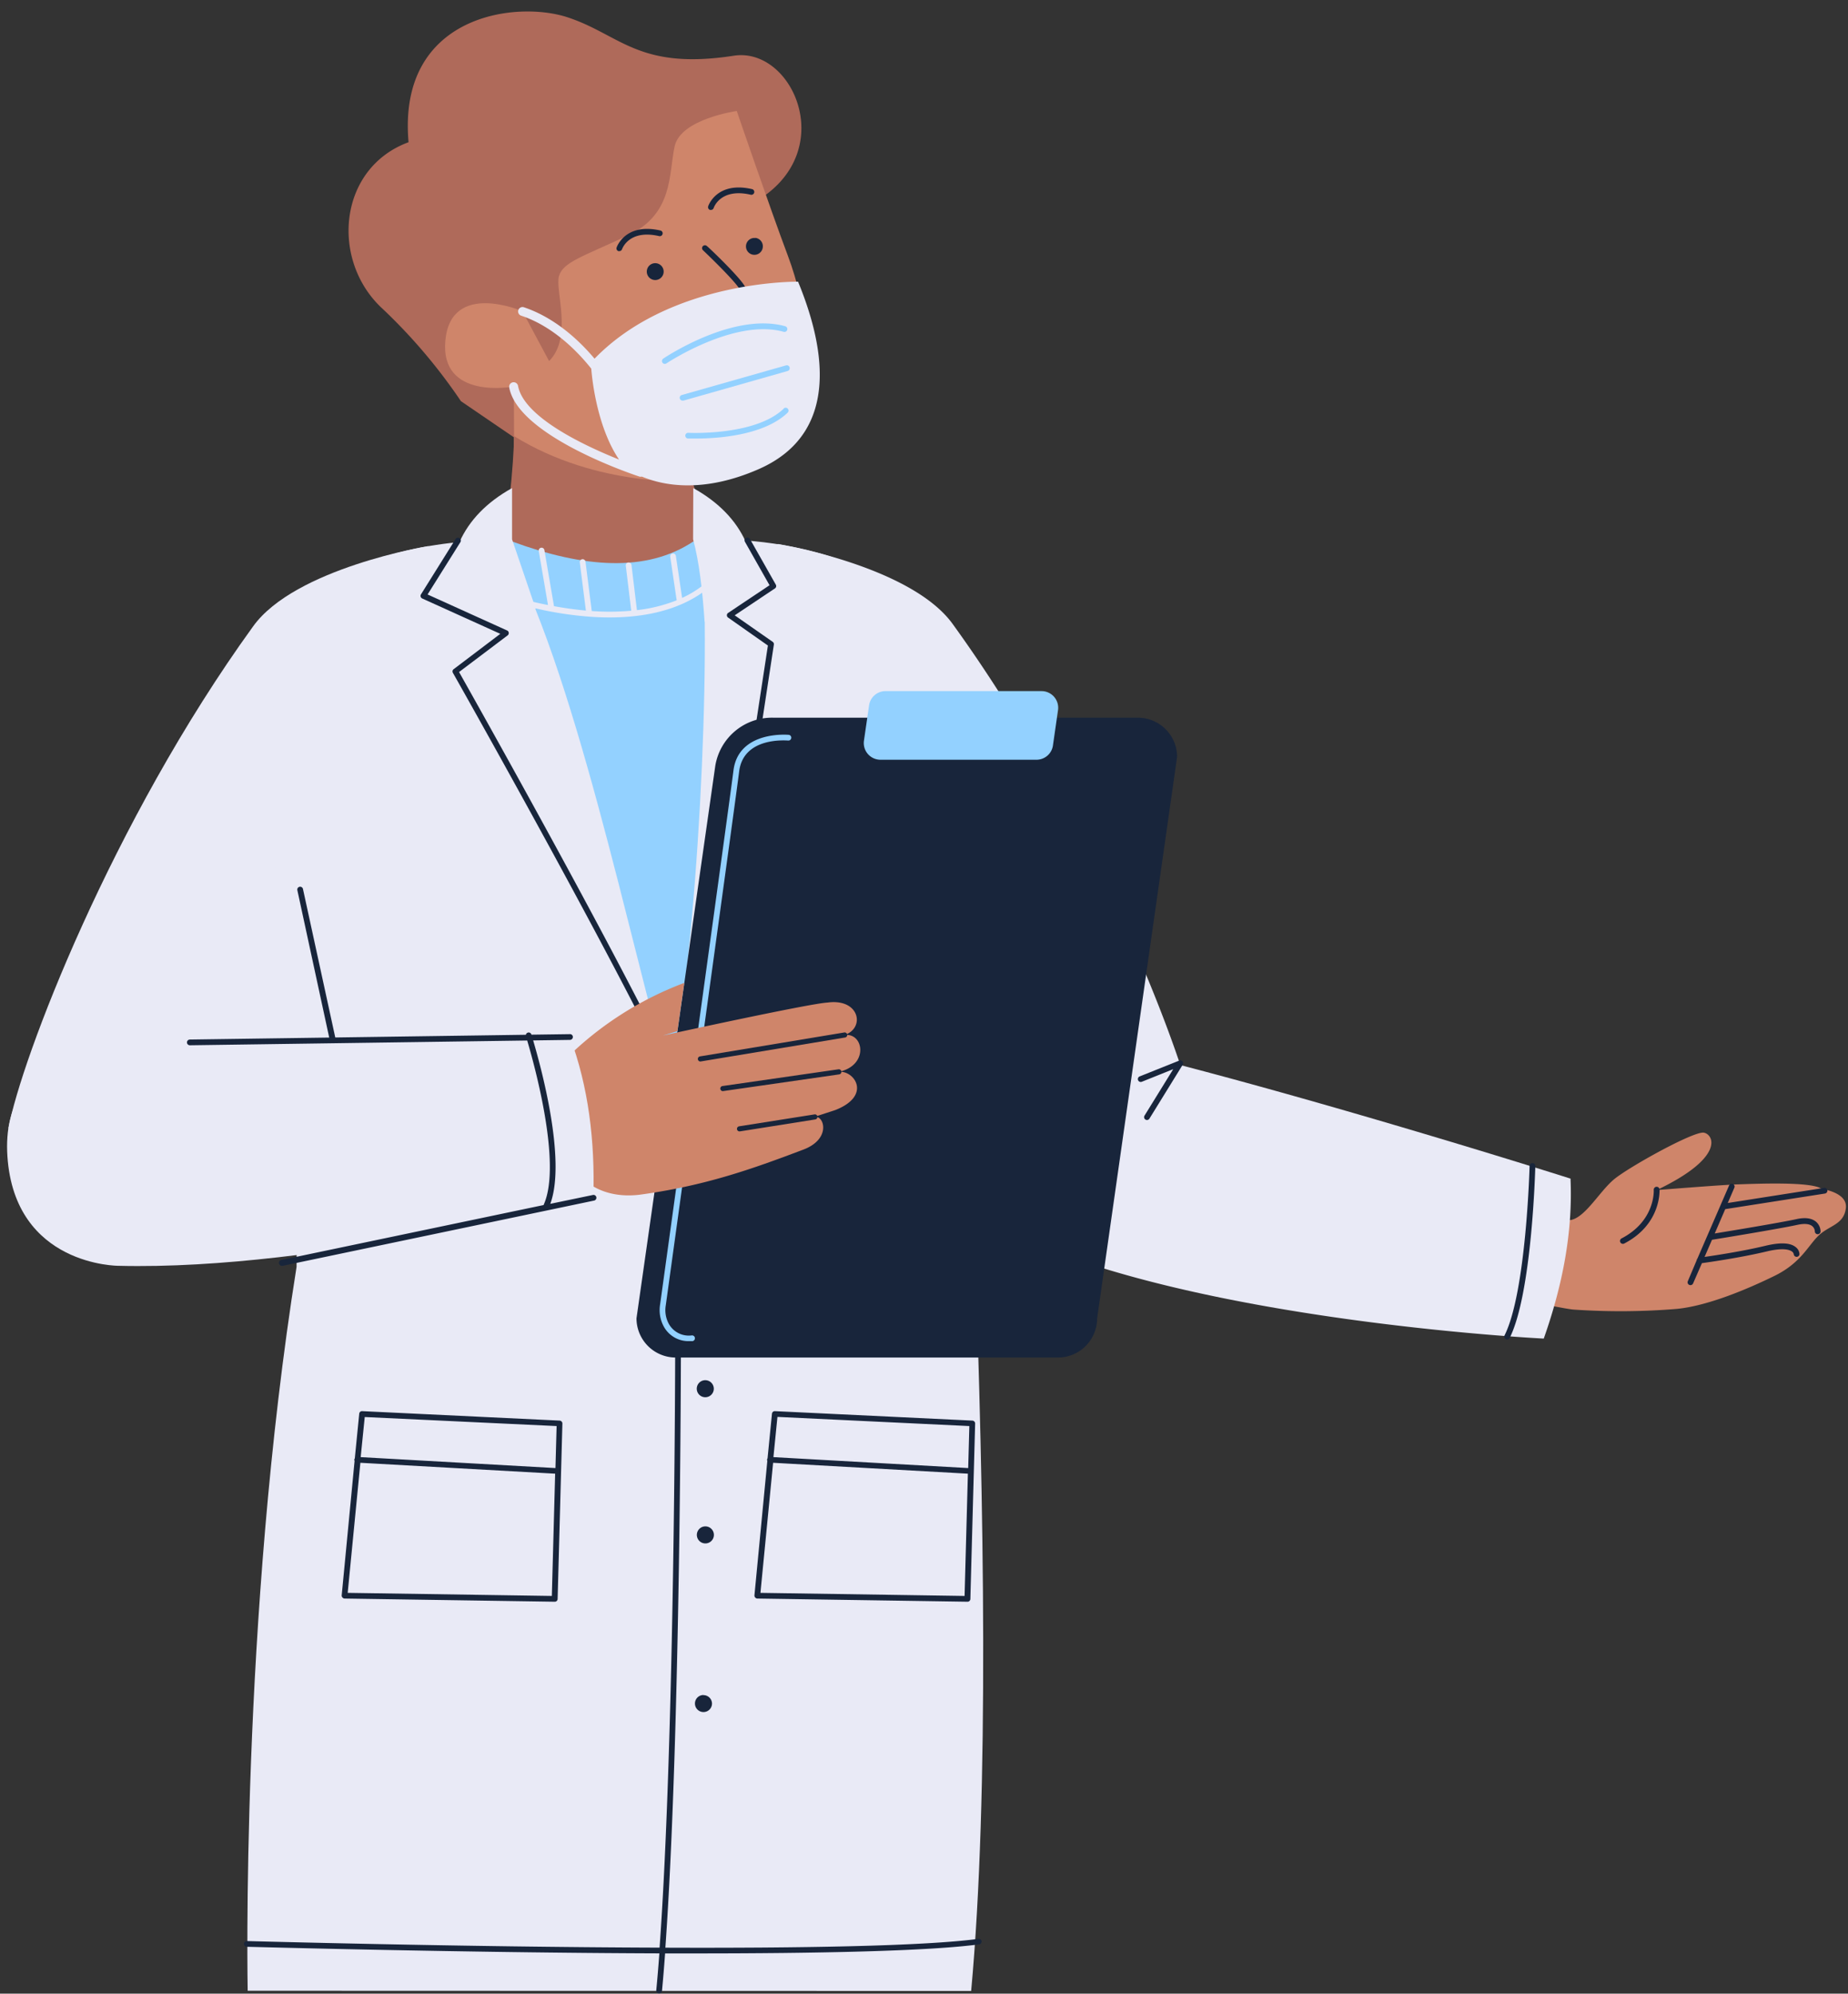 <?xml version="1.0" encoding="UTF-8" standalone="no"?><svg xmlns="http://www.w3.org/2000/svg" xmlns:xlink="http://www.w3.org/1999/xlink" fill="#000000" height="451.4" preserveAspectRatio="xMidYMid meet" version="1" viewBox="-1.6 -2.6 418.5 451.4" width="418.5" zoomAndPan="magnify"><rect x="-1.6" y="-2.6" width="418.5" height="451.4" fill="#333333" stroke="none"/><g data-name="Layer 3"><g id="change1_1"><path d="M260.33,242.74s27.28,14.21,32.85,16,57.72,15.55,61,14.88,6.47-6.46,9.71-9.18,18.11-11,20.37-10.58,4.81,5.61-10.68,13c0,0,14.56-1.18,18.46-1.3s16.21-.66,18.76.94c.07.14,6.1.8,5.61,4.5s-3.7,3.82-6.13,6.12-4,6.22-10.06,9.18-14.95,6.73-22,7.45a155.14,155.14,0,0,1-23.53.16c-5.08-.47-48.47-10.45-54.83-10.08s-26.14-3-35-7.19c-10.62-5.05-47.63-5.39-47.63-5.39S260.49,242.23,260.33,242.74Z" fill="#cf856a"/></g><g id="change2_1"><path d="M102.78,88.23a124.7,124.7,0,0,0-18-21.16C73.23,56.18,75,35.47,90.92,29.6,88.39.92,115.05-2.62,127,1.34s16,12,37.56,8.68c15.73-2.46,27.62,30.82-7.72,37.49l-38,51.68Z" fill="#af6a5a"/></g><g id="change1_2"><path d="M122.75,79.15c5.45-5.46,1.25-16.21,2.25-19.3s5-4.22,15.49-9.09,9.32-14,10.69-20.23,14.07-8,14.07-8,7.41,21.7,11.57,32.77,7.71,30.07.73,40.47-22.38,10.54-22.38,10.54c-2.51,7.72,5.82,16.06,5.82,16.06l11.06,1.29s-6.55,14.94-21.24,20-32.27-6.32-32.27-6.32c.59-5.06-6.34-14-6.34-14,3.42-7.3,2.5-38.42,2.5-38.42S98,88.12,99.26,74.48s17.44-6.62,17.44-6.62Z" fill="#cf856a"/></g><g id="change3_1"><path d="M160,79.33a19.53,19.53,0,0,1-8.09-1.8.57.57,0,0,1-.25-.78.58.58,0,0,1,.78-.24c.39.2,9.82,4.94,17.56-2.28a.59.59,0,0,1,.82,0,.58.58,0,0,1,0,.82A15.41,15.41,0,0,1,160,79.33Z" fill="#18253b"/></g><g id="change3_2"><path d="M159.51,85.65a7.94,7.94,0,0,1-.84,0,.57.57,0,0,1-.53-.62.59.59,0,0,1,.62-.53c.06,0,5.72.41,9.09-2.79a.58.58,0,0,1,.82,0,.57.57,0,0,1,0,.82C165.69,85.33,161.34,85.65,159.51,85.65Z" fill="#18253b"/></g><g id="change3_3"><path d="M146.82,79.54a.58.58,0,0,1-.58-.57c-.17-6.41,6.15-7.8,6.22-7.81a.58.58,0,0,1,.68.44.59.59,0,0,1-.45.69c-.22,0-5.44,1.22-5.3,6.65a.58.58,0,0,1-.56.6Z" fill="#18253b"/></g><g id="change3_4"><path d="M167,62.1c1.68,2.69-3.35,7.34-3.93,7.86a.6.6,0,0,1-.43.17.67.67,0,0,1-.49-.21.66.66,0,0,1,0-.92c1.58-1.43,4.57-4.82,3.7-6.21-1.38-2.21-8.2-8.69-8.27-8.75a.65.65,0,0,1,0-.92.66.66,0,0,1,.92,0C158.84,53.36,165.56,59.75,167,62.1ZM159.2,44.93l.2,0a.65.65,0,0,0,.62-.44c.06-.19,1.61-4.57,8.4-3a.66.66,0,0,0,.78-.49.65.65,0,0,0-.49-.78c-8-1.84-9.91,3.79-9.92,3.85A.65.65,0,0,0,159.2,44.93Zm-11.53,5.93a.65.65,0,0,0,.29-1.27c-8-1.83-9.91,3.8-9.92,3.86a.64.64,0,0,0,.41.81l.2,0a.65.65,0,0,0,.62-.44C139.34,53.66,140.88,49.29,147.67,50.86ZM147,57a1.91,1.91,0,1,0,1.68,2.12A1.91,1.91,0,0,0,147,57Zm22.46-5.71a1.91,1.91,0,1,0,1.68,2.12A1.92,1.92,0,0,0,169.49,51.26Z" fill="#18253b"/></g><g id="change3_5"><path d="M175,68.72a.59.59,0,0,1-.52-.31A7.06,7.06,0,0,0,167,64.77a.58.58,0,0,1-.22-1.13c.06,0,5.93-1.09,8.71,4.23a.57.57,0,0,1-.24.78A.48.48,0,0,1,175,68.72Z" fill="#18253b"/></g><g id="change2_2"><path d="M155.17,106.33c3.05,10.09,7.93,15.74,7.93,15.74l9,1.61s-6.55,14.94-21.24,20-32.27-6.32-32.27-6.32c.59-5.06-7.11-14.22-7.11-14.22,1.72-3.67,3.36-21.82,3.32-27C133.79,107.92,155.17,106.33,155.17,106.33Z" fill="#af6a5a"/></g><g id="change4_1"><path d="M95.36,121.05s7.76,8.79,11,11.26c16.62,12.56,15.56,31.61,7.54,44L47.39,264.79l-.09.13C38.24,280.37,25.79,281.33,20.87,281c-8.22-.5-4.44-4.06-8-11.26C8.71,259-.33,261.31,4.41,250.21l-4.1,2.68c2.86-15.62,23.4-69.41,55.39-113.64C65.19,126,95.36,121.05,95.36,121.05Z" fill="#e9eaf6"/></g><g id="change4_2"><path d="M348,300.48s-63.78-3.12-107.11-18.33c0,0-10.33-3.31-15-13a39.93,39.93,0,0,1-3.19-4.69l-.09-.13L156,175.82c-8-12.39-9.08-31.44,7.54-44,3.27-2.47,11-11.25,11-11.25s30.17,4.92,39.66,18.19c25.5,35.26,43.71,76.56,51.5,99.79,42.08,11,88.36,25.71,88.36,25.71C354.6,276.26,352.29,288.35,348,300.48Z" fill="#e9eaf6"/></g><g id="change5_1"><path d="M155.41,120,169,121.72c-.51,146.19-16.44,199.15-64.08-1.09l9.42-.64C130.63,126,144.78,127.06,155.41,120Z" fill="#93d1ff"/></g><g id="change4_3"><path d="M54.49,448.14s-1.67-84.08,11.07-163.89c.72-57.88-7.87-95-5.34-127.34,1.81-23.23,11.24-25.51,11.3-26.22,14.14-11.78,40.77-11,40.77-11,16.09,28,28.68,91.14,37.94,122.8,6.13-31.72,9.39-95.34,7-122.93,0,0,50.86-3.06,57,32.71-.7,32.27,12.31,206.42,4.1,295.92Z" fill="#e9eaf6"/></g><g id="change4_4"><path d="M114.36,119.51l5.39,15.81L102.51,120c2.18-4.75,6-8.83,11.85-12.09Zm41,0c1.36,5,2.12,11.52,2.61,18.72L167.25,120c-2.18-4.75-6-8.83-11.85-12.09Z" fill="#e9eaf6"/></g><g id="change3_6"><path d="M173.86,130.65l-9.08,6.07,8.6,6a.65.65,0,0,1,.27.63L156.84,253.62a.64.64,0,0,1-.58.55h-.06a.65.65,0,0,1-.61-.43c-7.41-20.46-54.16-103.21-54.63-104a.64.64,0,0,1,.18-.83l10.56-8-17.68-8a.7.7,0,0,1-.36-.41.66.66,0,0,1,.08-.53l7.84-12.54a.65.65,0,0,1,1.1.69L95.23,132l18,8.15a.63.63,0,0,1,.38.52.64.64,0,0,1-.25.59l-11,8.3c3.78,6.71,44.28,78.68,53.54,101.45L172.3,143.56l-9-6.32a.64.64,0,0,1,0-1.07l9.37-6.26-5.57-9.84a.64.64,0,0,1,.24-.88.65.65,0,0,1,.89.24l5.87,10.36A.64.64,0,0,1,173.86,130.65Z" fill="#18253b"/></g><g id="change3_7"><path d="M160.05,311.83a1.93,1.93,0,1,1-1.93-1.93A1.94,1.94,0,0,1,160.05,311.83ZM158.14,343a1.93,1.93,0,1,0,1.93,1.93A1.93,1.93,0,0,0,158.14,343Zm-.43,38.18a1.93,1.93,0,1,0,1.93,1.93A1.93,1.93,0,0,0,157.71,381.21Z" fill="#18253b"/></g><g id="change3_8"><path d="M74.37,236.47a.64.64,0,0,1-.63-.51l-8-37a.65.65,0,1,1,1.27-.28l8.05,37a.67.67,0,0,1-.5.78Z" fill="#18253b"/></g><g id="change3_9"><path d="M238,304.77h-86.6a8.89,8.89,0,0,1-8.86-8.87l17.83-125a13,13,0,0,1,13.2-11h82.53a8.89,8.89,0,0,1,8.87,8.86L246.86,295.9A8.89,8.89,0,0,1,238,304.77Z" fill="#18253b"/></g><g id="change5_2"><path d="M233.12,169.42H197.78a3.78,3.78,0,0,1-3.73-4.31l1.16-8a3.76,3.76,0,0,1,3.72-3.23h35.35a3.77,3.77,0,0,1,3.72,4.31l-1.15,8A3.76,3.76,0,0,1,233.12,169.42Z" fill="#93d1ff"/></g><g id="change5_3"><path d="M154.62,301.05a6.34,6.34,0,0,1-5.87-3.25,7.77,7.77,0,0,1-.87-5l.06-.42c4.68-33.85,15.66-113.35,16.56-120.52,1.14-9.11,12.4-8.09,12.51-8.08a.64.64,0,0,1,.58.71.64.64,0,0,1-.71.58c-.41,0-10.11-.9-11.09,7-.9,7.18-11.89,86.69-16.57,120.54l-.06.42a6.49,6.49,0,0,0,.72,4.15,5.18,5.18,0,0,0,5.21,2.58.64.64,0,0,1,.68.61.65.65,0,0,1-.61.69Z" fill="#93d1ff"/></g><g id="change1_3"><path d="M130.33,264.11s4,4.85,12.89,3.8c14.79-2,25.49-5.82,36.84-10.12,6.69-2.37,5-7.84,2.89-7.5-1,.25,3.68-1.23,4.63-1.56,8.28-3.25,4.33-9,.79-8.65,6.79-1.41,5.71-8.9,1.27-8.33,4.74-1.54,3.47-8.36-3.86-7.35-4.1.21-37.27,7.47-37.27,7.47l3.3-1,1.56-10.93a76.13,76.13,0,0,0-25.47,15.88,12.7,12.7,0,0,0-3,4.48Z" fill="#cf856a"/></g><g id="change4_5"><path d="M132.77,268.54S71.11,285.16,25.21,284c0,0-23.47.06-25.13-24.78s24.17-23.65,24.17-23.65h0c45.78-3.16,103.23-3.36,103.23-3.36C131.65,243.46,133.16,255.67,132.77,268.54Z" fill="#e9eaf6"/></g><g id="change3_10"><path d="M157,237.74a.58.58,0,0,1-.09-1.15l32.63-5.41a.58.58,0,1,1,.19,1.14l-32.63,5.41Z" fill="#18253b"/></g><g id="change3_11"><path d="M162.1,244.45a.58.58,0,0,1-.57-.5.57.57,0,0,1,.49-.65l26.26-3.79a.58.58,0,0,1,.17,1.15l-26.27,3.78Z" fill="#18253b"/></g><g id="change3_12"><path d="M165.86,253.57a.58.58,0,0,1-.09-1.15l17.09-2.7a.56.56,0,0,1,.65.48.58.58,0,0,1-.47.66L166,253.56Z" fill="#18253b"/></g><g id="change3_13"><path d="M374.22,266.76c0,.32.35,7.86-8,12.2a.66.66,0,0,1-.88-.28.65.65,0,0,1,.28-.88c7.57-3.93,7.31-10.69,7.29-11a.66.66,0,0,1,.62-.69A.65.65,0,0,1,374.22,266.76Zm37.21-.39-21.76,3.41,1.49-3.46a.64.64,0,0,0-.34-.85.65.65,0,0,0-.85.34l-7.18,16.57a.62.62,0,0,0-.16.37l-2,4.73a.64.64,0,0,0,.59.9.65.65,0,0,0,.6-.39l2-4.59c1.76-.24,8.8-1.25,14.72-2.66,3.68-.88,5.11-.37,5.64,0a1,1,0,0,1,.43.61.66.66,0,0,0,.66.62.64.64,0,0,0,.64-.66,2.14,2.14,0,0,0-.88-1.56c-1.25-1-3.53-1.07-6.8-.29-5.21,1.25-11.29,2.17-13.81,2.53l1.68-3.88c1.61-.26,14.93-2.43,19.38-3.39,1.52-.33,2.67-.23,3.31.29a1.65,1.65,0,0,1,.6,1.19.65.65,0,0,0,1.3,0,3,3,0,0,0-1.06-2.2c-1-.8-2.47-1-4.42-.56-4,.86-15.12,2.69-18.49,3.24l2.38-5.51,22.58-3.53a.65.65,0,1,0-.2-1.29ZM220,436.39c-12.6,1.68-41.07,2.11-70.92,2,3.45-48.16,3.52-135.13,3.52-136.07a.65.65,0,1,0-1.3,0c0,.94-.07,88-3.53,136.06-45-.15-92.66-1.47-93.46-1.49h0a.65.65,0,0,0,0,1.3c.8,0,48.39,1.34,93.41,1.49-.22,3-.45,5.74-.7,8.35a.66.66,0,0,0,.59.71h.06a.66.66,0,0,0,.65-.59c.25-2.64.48-5.48.7-8.46H156c27.29,0,52.47-.5,64.14-2.05a.65.65,0,0,0,.55-.73A.64.64,0,0,0,220,436.39ZM121.53,270.16a.22.22,0,0,0,0,.08L62.17,282.67A.65.65,0,0,0,62.3,284l.13,0,70.48-14.76a.65.65,0,1,0-.27-1.27l-9.62,2c3.7-10-2.21-31.34-3.88-37l8.35-.12a.66.66,0,0,0,.64-.66.63.63,0,0,0-.66-.64l-8.73.12,0-.06a.65.65,0,0,0-1.25.08l-76.1,1.08a.66.66,0,0,0-.65.65.66.66,0,0,0,.65.65h0l76.4-1.08C119.27,238,125.71,260.89,121.53,270.16ZM75.78,358.63l2.92-30.45a.68.68,0,0,1-.06-.29.61.61,0,0,1,.11-.29l1-10.1a.63.63,0,0,1,.68-.59l44.71,2.14a.66.66,0,0,1,.62.67l-1.08,39.71a.64.64,0,0,1-.64.63h0l-47.58-.72a.68.68,0,0,1-.48-.21A.66.66,0,0,1,75.78,358.63Zm4.3-31.31,44,2.47a.35.35,0,0,1,.11,0l.26-9.5L81,318.24Zm-2.94,30.73,46.23.7.75-27.69a.45.45,0,0,1-.11,0h0l-44-2.46Zm92.11.58,2.92-30.45a.68.68,0,0,1-.06-.29.61.61,0,0,1,.11-.29l1-10.1a.64.64,0,0,1,.68-.59l44.71,2.14a.66.66,0,0,1,.62.67l-1.08,39.71a.64.64,0,0,1-.65.63h0l-47.58-.72a.64.64,0,0,1-.47-.21A.67.67,0,0,1,169.25,358.63Zm4.3-31.31,44,2.47a.35.35,0,0,1,.11,0l.26-9.5-43.46-2.08Zm-2.94,30.73,46.23.7.75-27.69a.45.45,0,0,1-.11,0h0l-44-2.46Zm174.83-97.3h0a.65.65,0,0,0-.65.63c0,.29-.77,28.59-5.66,38.36a.65.65,0,0,0,.29.87.62.62,0,0,0,.29.07.64.64,0,0,0,.58-.36c5-10,5.77-37.73,5.8-38.91A.65.65,0,0,0,345.44,260.75Zm-80-23.21-8.95,3.58a.65.65,0,0,0,.49,1.21l7.11-2.85L257.59,250a.65.65,0,0,0,.21.89.63.63,0,0,0,.34.1.65.65,0,0,0,.56-.31l7.51-12.16a.65.65,0,0,0,0-.76A.66.66,0,0,0,265.42,237.54Z" fill="#18253b"/></g><g id="change4_6"><path d="M170.15,103.65c-12.59,5.49-21.55,3.67-26.34,1.68a1.46,1.46,0,0,1-.22,0,.84.84,0,0,1-.31,0c-1.12-.36-27.51-9.11-29.56-20.19a1,1,0,0,1,2-.36c1.31,7.1,15.06,13.55,22.87,16.67-4.66-6.89-6-16.88-6.29-20.58-2.76-3.48-8.42-9.54-15.89-12a1,1,0,0,1-.63-1.26,1,1,0,0,1,1.26-.64c7.32,2.45,12.87,7.91,16,11.64,17.34-17.87,46.09-17.43,46.09-17.43C184.53,74.3,189.68,95.13,170.15,103.65Z" fill="#e9eaf6"/></g><g id="change5_4"><path d="M149.32,79.68a.61.61,0,0,1-.36.11.65.65,0,0,1-.54-.28.67.67,0,0,1,.17-.91c.65-.43,15.94-10.59,27.64-7.33a.66.66,0,0,1,.45.8.65.65,0,0,1-.8.46C164.77,69.42,149.47,79.58,149.32,79.68Zm27.89.9a.64.64,0,0,0-.8-.45L152.8,86.84a.65.65,0,0,0-.45.8.66.66,0,0,0,.63.47l.18,0,23.61-6.71A.65.65,0,0,0,177.21,80.58Zm-1.34,9.36c-6.43,6.17-21.37,5.47-21.52,5.46a.65.65,0,1,0-.06,1.29c.12,0,.77,0,1.8,0,4.31,0,15.16-.55,20.68-5.85a.65.65,0,1,0-.9-.94Z" fill="#93d1ff"/></g><g id="change4_7"><path d="M160.52,129c-5.4,5.4-13.66,8.2-24.06,8.2-1.59,0-3.23-.06-4.91-.2a80.42,80.42,0,0,1-17.46-3.38.64.64,0,0,1-.41-.82.65.65,0,0,1,.82-.41,73.4,73.4,0,0,0,8,2l-2.1-12.25a.65.65,0,0,1,1.28-.22l2.18,12.73c2.18.4,4.63.75,7.22,1l-1.38-10.9a.65.65,0,0,1,.56-.73.65.65,0,0,1,.73.56l1.42,11.17a55.72,55.72,0,0,0,8.94-.07l-1.23-10.19a.65.65,0,0,1,.56-.73.67.67,0,0,1,.73.57l1.23,10.22a35.25,35.25,0,0,0,9-2.23l-1.46-9.86a.64.64,0,0,1,.54-.74.65.65,0,0,1,.74.55l1.41,9.51a23.66,23.66,0,0,0,6.79-4.67.65.65,0,1,1,.92.92Z" fill="#e9eaf6"/></g></g></svg>